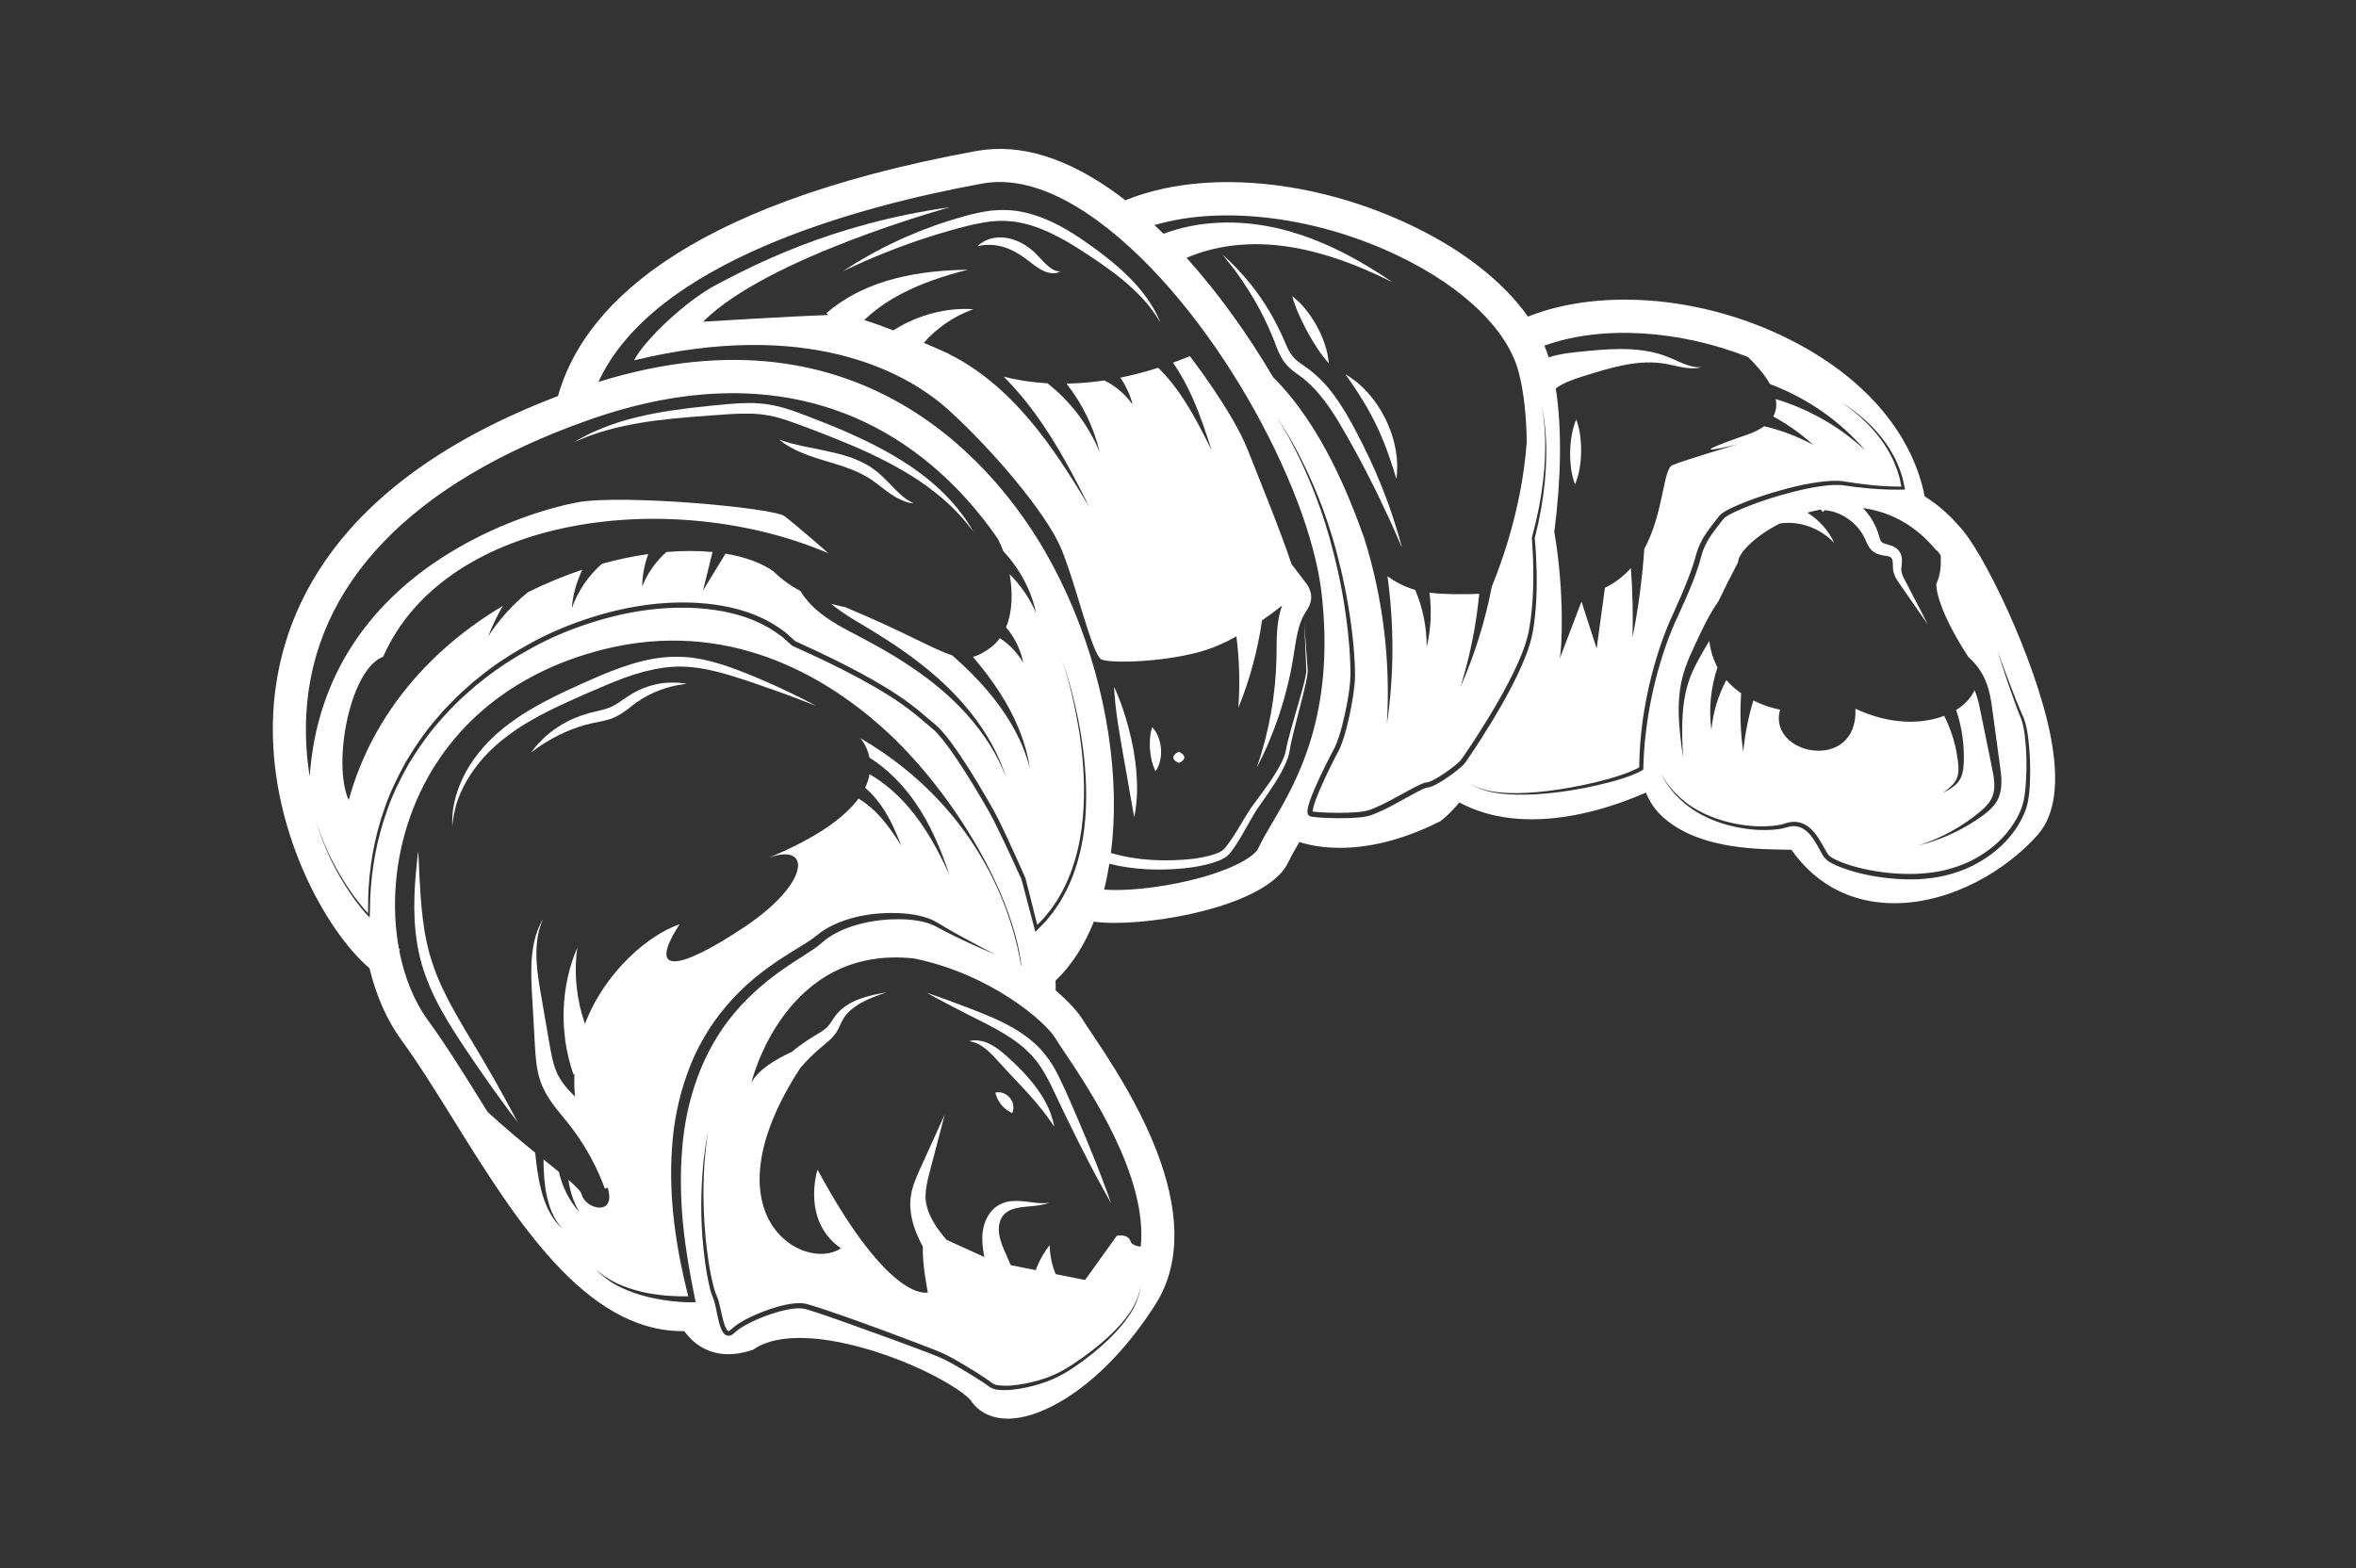 <?xml version="1.0" encoding="UTF-8" standalone="no"?><!DOCTYPE svg PUBLIC "-//W3C//DTD SVG 1.1//EN" "http://www.w3.org/Graphics/SVG/1.1/DTD/svg11.dtd"><svg width="100%" height="100%" viewBox="0 0 2722 1812" version="1.1" xmlns="http://www.w3.org/2000/svg" xmlns:xlink="http://www.w3.org/1999/xlink" xml:space="preserve" xmlns:serif="http://www.serif.com/" style="fill-rule:evenodd;clip-rule:evenodd;stroke-linejoin:round;stroke-miterlimit:2;"><rect x="0" y="0" width="2722" height="1812" fill="#333333" stroke="none"/><g id="speise"><path d="M2345.28,904.401c-0.536,9.235 -1.013,18.958 -4.064,28.658c-2.97,9.595 -7.884,18.619 -13.881,27.003c-11.97,16.838 -28.983,30.59 -48.254,40.22c-9.642,4.879 -20.006,8.35 -30.544,11.086c-10.608,2.69 -21.508,3.866 -32.384,4.588c-21.81,0.792 -43.562,-1.479 -64.417,-6.253c-10.41,-2.492 -20.634,-5.473 -30.392,-9.805c-4.821,-2.422 -9.7,-4.262 -13.904,-9.455c-2.981,-4.565 -5.17,-9.071 -7.674,-13.368c-4.82,-8.524 -10.445,-16.768 -18.386,-20.494c-3.924,-1.84 -8.256,-2.446 -12.541,-1.759c-2.201,0.454 -4.018,0.932 -6.475,1.607c-2.41,0.804 -4.786,1.235 -7.138,1.561c-18.829,2.491 -36.529,0.454 -52.412,-3.051c-15.883,-3.552 -29.821,-9.328 -41.221,-15.965c-11.447,-6.661 -19.983,-14.544 -26.468,-21.368c-6.125,-7.173 -10.492,-13.181 -12.774,-17.688c-2.504,-4.366 -3.832,-6.719 -3.832,-6.719c0,0 1.433,2.294 4.111,6.545c2.457,4.39 7.056,10.189 13.391,17.012c6.603,6.568 15.289,14.02 26.748,20.145c11.411,6.137 25.198,11.342 40.802,14.556c15.522,3.191 33.117,4.693 50.887,1.956c2.212,-0.349 4.39,-0.827 6.427,-1.537c2.015,-0.594 4.74,-1.444 7.162,-1.921c5.054,-0.932 10.62,-0.303 15.487,1.91c9.909,4.576 15.965,13.763 21.03,22.45c2.562,4.379 4.891,9.001 7.522,12.984c2.271,2.911 7.232,5.379 11.622,7.371c9.21,4.029 19.213,6.905 29.355,9.246c20.367,4.518 41.676,6.59 62.799,5.694c10.527,-0.652 21.065,-1.7 31.219,-4.227c10.131,-2.562 20.122,-5.823 29.379,-10.434c18.527,-9.106 34.899,-22.171 46.404,-38.124c5.741,-7.93 10.492,-16.477 13.391,-25.362c2.935,-8.768 3.645,-18.2 4.367,-27.318c1.164,-18.247 0.78,-35.702 -0.967,-51.562c-0.943,-7.895 -2.084,-15.568 -4.564,-22.148c-2.83,-6.707 -5.322,-13.333 -7.523,-19.469c-4.425,-12.332 -8.069,-23.138 -11.109,-32.023c-5.857,-17.851 -9.199,-28.063 -9.199,-28.063c0,-0 3.773,10.049 10.364,27.644c3.284,8.803 7.336,19.458 12.18,31.603c2.434,6.079 5.042,12.425 8.116,19.144c2.888,7.115 4.181,14.835 5.287,22.87c2.049,16.116 2.853,33.676 2.073,52.26Zm-444.961,-46.717c-0.396,5.985 -1.036,11.912 -1.234,17.781c-0.128,2.934 -0.245,5.857 -0.361,8.756l-0.082,2.294l-0.081,1.933c-0.058,0.292 0.093,0.722 -0.152,0.874l-0.815,0.5l-2.62,1.572l-2.014,1.037c-10.76,5.1 -21.589,8.163 -32.104,11.097c-10.527,2.806 -20.797,5.1 -30.707,7.033c-39.615,7.674 -73.582,9.176 -96.975,6.335c-11.692,-1.479 -20.67,-4.134 -26.34,-6.894c-2.795,-1.49 -4.914,-2.643 -6.184,-3.668c-1.316,-0.954 -2.003,-1.444 -2.003,-1.444c0,0 0.699,0.466 2.05,1.375c1.292,0.989 3.458,2.049 6.265,3.435c5.729,2.562 14.718,4.879 26.351,5.973c23.278,2.306 56.919,-0.431 96.137,-8.617c9.793,-2.049 19.948,-4.483 30.323,-7.44c10.282,-3.051 21.076,-6.37 31.067,-11.331l1.829,-0.966l1.082,-0.687c0.233,-0.047 0.094,-0.338 0.129,-0.454l0.058,-2.061c0.07,-2.946 0.14,-5.892 0.209,-8.873c0.117,-5.939 0.676,-11.936 1.013,-18.003c1.06,-12.122 2.446,-24.5 4.612,-36.948c4.157,-24.943 10.445,-50.386 19.015,-75.538c4.285,-12.506 9.293,-25.175 15.033,-37.193c5.508,-12.122 10.841,-24.383 15.697,-36.785c2.446,-6.183 4.774,-12.424 6.824,-18.701c1.025,-3.132 1.933,-6.265 2.771,-9.432c0.909,-3.353 1.91,-6.696 3.249,-9.898c5.054,-13.03 13.962,-23.859 21.973,-34.048c1.444,-2.329 5.1,-5.939 7.93,-7.336c2.946,-1.98 5.974,-3.273 8.966,-4.821c6.032,-2.806 12.111,-5.333 18.201,-7.639c12.18,-4.646 24.418,-8.594 36.599,-12.017c12.168,-3.412 24.244,-6.428 36.296,-8.477c12.04,-1.98 23.976,-3.575 35.923,-2.492c22.94,3.807 44.284,6.148 64.383,6.299l2.981,0.024c0.454,-0.082 1.467,0.267 1.059,-0.513c-0.384,-1.909 -0.78,-3.808 -1.153,-5.682c-0.733,-4.705 -2.573,-9.001 -3.772,-13.357c-1.503,-4.261 -3.331,-8.302 -4.996,-12.25c-2.061,-3.772 -3.773,-7.592 -5.927,-11.027c-8.326,-13.915 -17.828,-24.628 -26.247,-32.709c-8.407,-8.128 -15.766,-13.718 -20.878,-17.339c-5.136,-3.61 -8.07,-5.263 -8.07,-5.263c0,-0 2.993,1.548 8.256,4.995c5.24,3.459 12.809,8.803 21.542,16.698c8.652,7.953 18.573,18.445 27.435,32.372c2.294,3.424 4.157,7.266 6.346,11.074c1.793,3.982 3.761,8.07 5.403,12.401c1.339,4.437 3.319,8.827 4.157,13.648c0.629,2.829 1.258,5.694 1.898,8.582l0.291,1.397l0.082,0.35c-0.082,0.034 -0.233,0.023 -0.338,0.034l-0.71,0.024l-2.853,0.07l-4.518,0.058c-20.145,0.128 -42.281,-1.875 -64.837,-5.24c-11.05,-0.827 -22.788,0.862 -34.537,2.981c-11.785,2.142 -23.697,5.24 -35.702,8.652c-12.006,3.446 -24.093,7.429 -36.064,12.052c-5.985,2.305 -11.924,4.809 -17.734,7.545c-2.783,1.479 -5.823,2.818 -8.315,4.518c-2.946,1.806 -4.133,2.853 -6.369,5.986c-8.186,10.515 -16.372,20.646 -20.984,32.721c-1.222,2.958 -2.119,6.055 -2.957,9.152c-0.85,3.296 -1.782,6.603 -2.83,9.829c-2.061,6.474 -4.402,12.82 -6.858,19.108c-4.984,12.541 -10.422,24.85 -16.023,37.018c-5.823,12.052 -10.678,24.139 -15.01,36.564c-8.594,24.768 -14.952,49.908 -19.19,74.525c-2.201,12.297 -3.68,24.5 -4.891,36.471Zm-207.238,23.207c-1.315,1.875 -3.167,3.703 -4.739,5.077c-3.295,2.958 -6.696,5.613 -10.177,8.186c-7.034,5.112 -14.113,10.026 -22.358,13.892c-2.014,0.908 -4.518,1.852 -7.243,2.061c-0.291,0.093 -0.582,0.152 -0.885,0.163l-1.339,0.489c-0.873,0.291 -1.816,0.746 -2.748,1.165c-3.761,1.7 -7.545,3.749 -11.318,5.81c-15.185,8.128 -29.973,17.258 -46.741,23.65c-8.897,3.226 -17.863,3.354 -26.562,3.855c-8.768,0.314 -17.49,0.209 -26.2,-0.152c-4.355,-0.198 -8.698,-0.454 -13.088,-0.908l-3.319,-0.384c-0.349,-0.105 -1.642,-0.163 -2.562,-0.536c-0.815,-0.512 -1.828,-0.826 -2.305,-1.758c-1.002,-1.572 -1.083,-4.343 -0.92,-5.252c0.128,-1.304 0.349,-2.457 0.617,-3.586c2.224,-8.85 5.682,-16.675 9.083,-24.605c6.87,-15.65 14.742,-31.068 22.404,-45.542c6.288,-14.928 9.898,-31.254 13.1,-46.974c3.051,-15.953 5.263,-31.429 4.297,-46.974c-0.501,-15.534 -1.794,-30.742 -3.587,-45.472c-3.517,-29.484 -8.873,-57.128 -15.266,-82.257c-12.436,-50.421 -29.461,-90.524 -42.968,-117.586c-3.47,-6.742 -6.568,-12.763 -9.269,-17.991c-2.993,-5.077 -5.531,-9.397 -7.593,-12.891c-4.122,-6.998 -6.322,-10.736 -6.322,-10.736c-0,0 2.294,3.668 6.602,10.562c2.154,3.458 4.809,7.709 7.93,12.716c2.841,5.17 6.09,11.109 9.746,17.769c13.997,26.887 32.256,66.677 45.344,117.249c6.672,25.21 12.471,52.924 16.407,82.583c2.015,14.823 3.505,30.124 4.157,45.879c0.28,7.802 0.548,15.988 -0.442,24.046c-0.838,8.058 -2.108,16.081 -3.621,24.128c-3.226,16.069 -6.65,32.302 -13.287,48.29c-7.907,15.137 -15.394,29.938 -22.194,45.576c-3.307,7.732 -6.708,15.732 -8.629,23.557c-0.477,1.91 -0.606,4.239 -0.512,3.668l0.058,0.023l0.571,0.094l3.097,0.349c4.192,0.396 8.454,0.64 12.739,0.815c8.535,0.326 17.141,0.373 25.688,0.035c8.5,-0.466 17.222,-0.757 24.686,-3.575c15.709,-5.915 30.695,-14.963 45.938,-23.091c3.831,-2.049 7.65,-4.099 11.738,-5.962c1.024,-0.454 2.037,-0.931 3.213,-1.316l1.701,-0.594c0.756,-0.151 1.525,-0.291 2.294,-0.396c1.583,-0.151 3.167,-0.687 5.076,-1.513c7.337,-3.412 14.498,-8.256 21.263,-13.147c3.377,-2.492 6.708,-5.065 9.758,-7.779c1.607,-1.432 2.819,-2.585 3.948,-4.18l3.61,-5.112c4.774,-6.94 9.397,-13.95 13.938,-20.937c9.048,-14.02 17.653,-28.075 25.688,-42.141c7.977,-14.09 15.429,-28.168 21.799,-42.328c6.381,-14.195 11.586,-28.32 13.81,-42.899c4.74,-29.181 4.867,-57.454 3.785,-83.316c-0.396,-6.603 -0.78,-13.077 -1.153,-19.388c1.537,-6.079 3.051,-11.994 4.518,-17.782c1.234,-5.775 2.445,-11.4 3.61,-16.872c0.966,-5.508 1.909,-10.865 2.818,-16.058c3.237,-20.832 4.448,-39.219 4.448,-54.368c0.163,-30.346 -4.239,-47.336 -4.239,-47.336c0,0 4.856,16.862 5.485,47.324c0.244,15.208 -0.512,33.711 -3.331,54.729c-0.803,5.228 -1.641,10.643 -2.491,16.198c-1.083,5.531 -2.19,11.213 -3.319,17.047c-1.363,5.741 -2.76,11.622 -4.181,17.642c0.257,2.969 0.513,5.962 0.769,9.013c0.21,3.19 0.431,6.404 0.652,9.653c1.339,26.049 1.665,54.473 -2.76,84.26c-2.072,14.975 -7.336,29.903 -13.659,44.261c-6.334,14.45 -13.752,28.715 -21.752,42.945c-8.034,14.206 -16.628,28.377 -25.676,42.514c-4.541,7.056 -9.152,14.113 -13.95,21.134l-3.68,5.287Zm-223.458,70.368c-6.37,10.806 -11.877,20.133 -15.697,28.634c-4.565,10.131 -31.836,26.293 -80.941,37.833c-35.329,8.291 -73.687,12.157 -97.348,10.154c2.399,-9.583 4.425,-19.54 6.078,-29.845c14.009,3.61 28.226,5.45 42.421,6.311c18.538,0.967 37.111,0.163 55.51,-2.538c9.199,-1.572 18.363,-3.424 27.399,-6.894c2.259,-1.001 4.507,-1.712 6.731,-3.179c1.118,-0.663 2.224,-1.269 3.319,-2.002c1.094,-0.967 2.165,-1.957 3.202,-2.958c3.283,-3.831 5.694,-7.569 8.314,-11.482c10.2,-15.638 17.467,-32.162 28.203,-46.624c10.34,-14.94 21.135,-29.88 28.762,-46.905c1.758,-4.32 3.528,-8.686 4.25,-13.519c0.757,-4.483 1.537,-8.838 2.585,-13.275c1.991,-8.826 4.251,-17.618 6.521,-26.433l6.742,-26.468c2.038,-8.884 4.577,-17.606 5.217,-26.957l-3.959,-54.508l2.364,54.485c-0.85,8.815 -3.657,17.653 -5.927,26.386l-7.511,26.212c-2.527,8.757 -5.054,17.502 -7.324,26.363c-1.176,4.39 -2.131,8.978 -3.028,13.438c-0.733,4.192 -2.504,8.291 -4.297,12.32c-7.755,16.046 -18.806,30.544 -29.577,45.146c-11.447,14.556 -19.505,31.37 -29.635,45.891c-2.515,3.575 -5.228,7.418 -7.977,10.375c-0.64,0.524 -1.257,1.06 -1.851,1.631l-2.574,1.42c-1.607,1.048 -3.749,1.654 -5.671,2.457c-8.046,2.83 -16.849,4.39 -25.617,5.613c-31.615,3.47 -64.721,2.166 -94.787,-6.766c2.608,-20.657 3.796,-42.525 3.365,-65.43c-1.839,-95.439 -30.788,-198.528 -79.427,-282.822c-53.227,-92.248 -208.484,-291.952 -516.039,-196.036c64.01,-139.502 300.417,-203.057 443.494,-229.222c39.882,-7.302 85.307,7.603 134.96,44.307c129.464,95.648 242.369,304.702 256.843,427.703c16.722,142.122 -29.484,220.408 -57.093,267.184Zm-229.688,59.515c-3.82,10.48 -8.908,20.751 -15.266,31.464c-1.642,2.655 -3.517,5.228 -5.334,7.93c-1.758,2.748 -3.796,5.391 -6.008,7.999c-2.236,2.597 -4.215,5.531 -6.812,8.047c-3.342,3.447 -6.766,6.975 -10.282,10.608c-3.645,-13.787 -7.488,-28.32 -11.493,-43.469c-0.92,-3.482 -1.852,-6.999 -2.783,-10.55l-1.421,-5.345l-0.338,-1.269l-0.431,-0.978l-1.152,-2.55c-3.11,-6.789 -6.277,-13.706 -9.479,-20.716c-6.498,-13.985 -13.182,-28.413 -20.448,-42.84c-7.313,-14.242 -15.964,-28.459 -24.57,-42.747c-6.148,-10.061 -12.506,-20.11 -19.202,-30.008c-6.73,-9.84 -13.659,-19.784 -21.624,-28.576c-1.979,-2.201 -4.063,-4.239 -6.241,-6.043l-7.126,-5.904c-4.67,-4.006 -9.281,-7.965 -14.044,-11.773c-9.513,-7.604 -19.621,-14.567 -30.031,-21.158c-20.96,-13.042 -43.038,-24.721 -65.547,-35.737c-11.284,-5.461 -22.625,-10.864 -34.095,-16.023l-8.594,-3.912l-1.071,-0.49l-0.582,-0.256c-0.361,-0.209 -0.769,-0.279 -1.025,-0.582l-2.119,-1.91l-3.424,-3.085c-2.317,-2.003 -4.425,-4.251 -6.928,-6.032l-7.581,-5.252c-20.459,-13.81 -44.808,-21.275 -69.273,-24.826c-24.559,-3.563 -49.548,-3.284 -73.99,-0.477c-24.453,2.911 -48.359,8.582 -71.322,16.069c-22.952,7.511 -45.076,16.826 -65.652,28.168c-20.576,11.272 -40.197,23.662 -57.745,37.938l-6.661,5.217l-6.3,5.554c-4.157,3.738 -8.465,7.266 -12.424,11.121c-7.744,7.871 -15.721,15.359 -22.556,23.685c-14.462,15.999 -26.212,33.466 -36.82,50.712c-9.886,17.688 -18.666,35.306 -24.721,53.122c-12.821,35.411 -18.189,69.914 -19.633,100.48c-0.105,3.82 -0.198,7.604 -0.291,11.307c-0.058,2.236 -0.116,4.472 -0.175,6.673l-0.128,3.481l-0.07,1.712c-0.058,0.152 0.094,0.838 -0.139,0.559l-0.617,-0.629c-6.999,-7.336 -10.585,-12.192 -14.754,-17.583c-7.965,-10.725 -14.521,-21.1 -19.994,-30.707c-10.841,-19.295 -17.397,-35.446 -21.333,-46.601c-2.142,-5.508 -3.307,-9.91 -4.285,-12.786c-0.931,-2.911 -1.409,-4.413 -1.409,-4.413c0,0 0.513,1.479 1.491,4.378c1.036,2.877 2.282,7.243 4.506,12.728c4.122,11.05 10.969,27.062 22.102,46.089c5.566,9.502 12.238,19.737 20.308,30.252c3.924,5.066 9.117,11.284 11.854,14.009c0.605,0.908 0.291,-0.548 0.372,-0.943l0.012,-1.852c0.012,-1.444 0.035,-2.911 0.047,-4.39c0.035,-3.726 0.081,-7.511 0.116,-11.365c1.013,-30.776 5.962,-65.675 18.655,-101.598c6.008,-18.073 14.718,-35.97 24.57,-53.961c10.573,-17.572 22.31,-35.376 36.819,-51.714c6.847,-8.523 14.859,-16.174 22.661,-24.209c3.982,-3.935 8.314,-7.545 12.494,-11.376l6.358,-5.671l6.719,-5.333c17.688,-14.591 37.519,-27.26 58.351,-38.742c20.832,-11.563 43.224,-21.065 66.478,-28.75c23.278,-7.662 47.533,-13.484 72.418,-16.524c24.861,-2.922 50.351,-3.295 75.573,0.28c25.129,3.586 50.339,11.167 71.905,25.606l7.941,5.543c2.632,1.886 4.868,4.273 7.313,6.393l3.598,3.272l1.386,1.269l-0.012,0l0.489,0.21l1.083,0.5l8.606,3.948c11.504,5.205 22.881,10.678 34.199,16.209c22.614,11.121 44.82,22.94 66.013,36.215c10.539,6.707 20.821,13.833 30.509,21.623c4.844,3.901 9.537,7.954 14.148,11.936l6.975,5.811c2.527,2.096 4.786,4.343 6.87,6.66c8.361,9.304 15.255,19.319 22.055,29.31c6.731,10.014 13.112,20.145 19.272,30.276c8.64,14.45 17.176,28.552 24.605,43.236c7.243,14.602 13.845,29.076 20.238,43.143c3.156,7.068 6.265,14.008 9.316,20.832l1.129,2.561c0.198,0.49 0.338,0.676 0.652,1.596l0.361,1.42l1.363,5.357c0.896,3.551 1.793,7.068 2.678,10.561c3.225,12.705 6.3,24.873 9.222,36.413c1.747,-1.758 3.447,-3.482 5.089,-5.159c2.562,-2.422 4.506,-5.275 6.707,-7.778c2.178,-2.539 4.192,-5.089 5.927,-7.755c1.782,-2.632 3.645,-5.136 5.264,-7.709c6.299,-10.41 11.365,-20.436 15.196,-30.695c13.414,-35.167 16.104,-70.321 15.778,-100.83c-0.477,-30.672 -4.169,-57.303 -8.256,-78.95c-4.017,-21.694 -8.442,-38.473 -11.679,-49.839c-3.249,-11.376 -5.38,-17.315 -5.38,-17.315c-0,-0 2.236,5.904 5.682,17.211c3.447,11.318 8.186,28.04 12.6,49.71c4.343,21.647 8.489,48.278 9.432,79.136c0.757,30.684 -1.444,66.223 -14.835,102.146Zm-9.922,205.2c28.541,42.561 96.208,143.53 87.963,224.495c-5.729,-0.571 -10.655,-2.725 -11.784,-6.102c-3.191,-9.548 -15.941,-6.37 -15.941,-6.37l-36.634,50.98l-33.909,-6.777c-0.943,-2.247 -1.84,-4.553 -2.608,-6.952c-2.655,-8.174 -4.181,-17.082 -4.379,-26.444c-5.834,7.312 -10.887,15.766 -14.695,25.14c-0.489,1.2 -0.897,2.434 -1.339,3.657l-28.96,-5.788l-7.895,-18.13c-2.655,-6.347 -4.751,-12.378 -5.554,-18.317c-0.792,-5.753 -0.152,-11.878 2.247,-16.931c2.306,-5.066 6.8,-8.897 12.949,-11.121c12.483,-4.436 28.785,-2.34 42.735,-7.487c-14.812,2.073 -28.436,-3.563 -44.831,-1.84c-8.117,0.897 -17.141,5.112 -22.8,12.518c-5.706,7.231 -8.594,15.988 -9.421,24.849c-0.792,8.757 0.315,17.199 1.7,24.92l0.431,2.189c-11.703,-5.322 -29.309,-13.345 -43.795,-19.971c-10.398,-12.203 -19.237,-24.791 -22.718,-38.811c-4.355,-15.08 1.805,-33.035 6.439,-51.306l14.23,-54.426l-23.243,51.224c-3.808,8.594 -7.906,16.861 -11.411,26.2c-3.494,9.164 -5.823,20.122 -4.949,30.963c1.176,16.233 7.231,30.858 14.381,44.04c-0.85,20.482 5.764,52.947 5.764,52.947c-0,0 -43.015,14.335 -127.461,-141.795c-0,-0 -19.121,58.944 27.085,90.816c-42.177,28.61 -158.342,-36.774 -47.067,-208.228c2.247,-2.55 4.471,-5.123 6.812,-7.58c7.068,-7.499 14.381,-14.055 22.707,-20.821c4.203,-3.516 8.768,-7.557 12.238,-12.879c3.458,-5.356 4.937,-10.48 7.324,-14.416c4.623,-8.291 12.588,-14.905 21.613,-19.842c9.047,-4.995 19.05,-8.594 29.064,-11.97c-10.41,1.839 -20.855,3.866 -31.056,7.615c-10.095,3.726 -20.226,9.502 -27.516,18.806c-3.738,4.658 -6.101,9.548 -9.013,12.669c-2.841,3.168 -6.695,5.764 -11.027,8.373c-9.001,5.275 -18.538,11.504 -27.085,18.223c-1.293,1.002 -2.515,2.085 -3.808,3.121c-18.305,8.407 -39.253,20.762 -46.741,35.737c0,0 37.798,-160.368 188.339,-143.647c88.871,18.317 151.623,73.303 162.767,91.876c2.41,4.005 6.136,9.571 10.852,16.593Zm87.148,271.119c-0.221,1.491 -0.093,3.785 -0.745,6.626c-1.199,5.729 -4.122,13.927 -9.875,23.278c-11.679,18.573 -33.967,41.291 -65.046,62.379c-7.79,5.206 -16.198,10.434 -25.664,14.416c-9.386,4.041 -19.517,7.08 -30.102,9.386c-10.631,2.119 -21.67,3.982 -33.559,2.538c-2.865,-0.291 -6.335,-1.42 -9.025,-3.4c-2.177,-1.642 -4.553,-3.202 -6.893,-4.786c-4.728,-3.144 -9.607,-6.206 -14.556,-9.257c-9.898,-6.044 -20.11,-12.099 -30.648,-17.467c-10.457,-4.961 -22.195,-8.978 -33.525,-13.38c-22.928,-8.57 -46.31,-17.082 -69.751,-25.396c-11.702,-4.216 -23.405,-8.408 -35.108,-12.402c-5.845,-1.991 -11.703,-3.947 -17.525,-5.729c-2.888,-0.815 -5.834,-1.828 -8.454,-2.026c-2.725,-0.314 -5.659,-0.221 -8.558,0.07c-11.703,1.246 -23.348,4.751 -34.398,8.885c-11.004,4.215 -21.857,9.152 -30.905,15.685c-2.422,1.595 -3.68,3.377 -6.963,5.659c-1.549,0.978 -4.158,1.759 -6.521,0.792c-2.283,-0.943 -3.459,-2.562 -4.367,-3.971c-3.33,-5.787 -4.297,-11.411 -5.636,-16.966c-1.223,-5.519 -2.212,-10.992 -3.517,-16.174c-0.663,-2.597 -1.409,-5.112 -2.433,-7.29c-1.2,-2.771 -1.98,-5.438 -2.725,-8.069c-5.275,-21.065 -7.383,-41.269 -9.013,-59.935c-2.911,-37.379 -0.885,-68.656 1.327,-90.315c1.374,-10.829 2.504,-19.306 3.634,-25.047c0.989,-5.741 1.525,-8.815 1.525,-8.815c0,0 -0.431,3.086 -1.211,8.873c-0.908,5.753 -1.735,14.265 -2.713,25.106c-1.7,21.659 -2.457,52.831 1.001,89.896c1.852,18.468 4.425,38.624 9.933,58.979c0.757,2.515 1.549,5.007 2.539,7.196c1.327,2.725 2.154,5.45 2.899,8.151c1.467,5.427 2.538,10.888 3.819,16.314c1.281,5.31 2.597,11.04 5.101,15.173c0.605,0.99 1.374,1.724 1.805,1.852c0.372,0.116 0.85,0.081 1.735,-0.419c1.502,-0.978 4.029,-3.773 6.462,-5.415c9.875,-7.173 20.844,-12.157 32.186,-16.605c11.388,-4.309 23.196,-8.023 35.865,-9.455c3.179,-0.327 6.416,-0.478 9.805,-0.105c3.528,0.314 6.451,1.362 9.502,2.189c5.985,1.782 11.865,3.715 17.769,5.694c11.784,3.936 23.534,8.07 35.283,12.227c23.44,8.465 46.788,17.117 69.704,25.851c11.47,4.529 22.789,8.419 34.002,13.798c10.841,5.601 21.007,11.727 30.986,17.898c4.984,3.074 9.863,6.218 14.661,9.455c2.387,1.654 4.762,3.249 7.091,5.066c1.922,1.35 3.924,2.096 6.649,2.48c10.445,1.444 21.508,-0.082 31.79,-1.968c10.34,-2.061 20.296,-4.832 29.472,-8.594c9.176,-3.644 17.467,-8.593 25.245,-13.647c31.021,-20.355 54.008,-41.955 65.978,-60.062c6.032,-9.013 9.211,-17.013 10.597,-22.661c0.768,-2.794 0.722,-5.077 0.99,-6.556c0.174,-1.49 0.267,-2.27 0.267,-2.27c0,-0 -0.069,0.78 -0.186,2.27Zm-528.021,-72.626c2.923,28.843 7.837,57.512 13.776,86.006l0.896,4.25l-4.122,0.035c-10.34,0.082 -20.331,-0.803 -30.38,-2.224c-10.003,-1.467 -19.936,-3.493 -29.624,-6.358c-9.665,-2.958 -19.109,-6.672 -28.017,-11.423c-8.78,-4.995 -16.826,-11.202 -23.65,-18.526c7.348,6.835 15.755,12.238 24.64,16.593c9.001,4.18 18.421,7.278 28.017,9.642c9.63,2.282 19.434,3.714 29.262,4.599c8.384,0.676 16.873,0.943 25.187,0.769c-13.961,-55.428 -22.788,-112.929 -18.759,-170.814c1.817,-29.612 7.685,-59.142 17.944,-87.241c4.984,-14.089 11.342,-27.737 18.888,-40.674c7.406,-13.03 16.197,-25.269 25.897,-36.669c19.283,-22.986 42.934,-41.885 67.864,-57.698c6.207,-3.994 12.507,-7.802 18.69,-11.633c6.16,-3.854 12.378,-7.546 17.408,-11.796c12.111,-10.177 26.422,-16.267 40.861,-20.355c14.509,-4.087 29.472,-5.857 44.377,-6.055c14.87,0.012 29.973,1.072 44.296,6.242c3.598,1.187 7.057,3.004 10.387,4.855l9.327,5.648c6.277,3.691 12.635,7.278 19.027,10.783c12.833,6.975 25.712,13.88 38.719,20.564c-13.473,-5.671 -26.876,-11.563 -40.069,-17.921c-6.603,-3.155 -13.17,-6.404 -19.691,-9.77l-9.735,-5.17c-3.156,-1.502 -6.253,-2.934 -9.688,-3.854c-13.508,-3.982 -28.11,-4.507 -42.34,-3.924c-14.288,0.71 -28.517,3.132 -42.06,7.313c-13.472,4.203 -26.444,10.363 -36.529,19.364c-6.008,5.368 -12.32,9.316 -18.48,13.287c-6.171,3.971 -12.331,7.837 -18.328,11.877c-24.093,15.907 -46.24,34.363 -64.569,56.243c-36.925,43.725 -56.092,100.236 -60.423,157.493c-2.434,28.691 -1.677,57.698 1.001,86.542Zm-117.051,-34.259c-0.896,-3.551 -6.451,-9.234 -15.312,-16.907c1.63,12.832 5.81,25.629 12.576,37.285c-11.423,-12.797 -19.679,-28.936 -23.627,-46.52c-5.345,-4.378 -11.33,-9.187 -17.839,-14.439c0.116,7.418 0.372,14.847 0.978,22.253c0.896,10.41 2.492,20.785 5.717,30.718c3.203,9.921 8.128,19.435 15.429,27.19c-8.034,-6.975 -14.101,-16.186 -18.398,-26.049c-4.355,-9.897 -7.068,-20.424 -9.06,-30.986c-1.874,-10.2 -3.248,-20.494 -4.203,-30.846c-16.524,-13.415 -35.516,-29.216 -55.079,-47.195c-2.224,-3.575 -4.436,-7.127 -6.626,-10.655c-21.391,-34.421 -41.605,-66.921 -61.89,-94.717c-16.314,-22.346 -27.505,-50.222 -33.455,-80.801l0.792,-1.63c-0.373,-0.187 -0.792,-0.443 -1.188,-0.664c-8.978,-48.523 -4.786,-103.66 13.671,-154.569c34.852,-96.196 114,-164.153 222.853,-191.367c142.377,-35.597 253.571,29.391 321.796,90.164c75.643,67.399 149.807,185.078 160.916,275.347c-0.175,-0.105 -0.349,-0.222 -0.524,-0.338c-7.814,-48.651 -41.699,-178.522 -185.695,-262.631c-0,0 7.871,8.512 10.666,22.567c20.995,13.252 38.369,31.149 52.121,50.759c18.329,26.246 30.555,55.544 40.325,85.168c-12.716,-28.483 -27.83,-56.104 -47.871,-79.3c-12.844,-14.893 -27.923,-27.853 -44.482,-37.495c-0.885,4.891 -2.538,10.108 -5.193,15.604c7.476,6.428 13.868,13.833 19.237,21.612c9.804,14.288 16.5,29.798 22.532,45.332c-8.862,-14.113 -18.375,-27.923 -29.88,-39.219c-5.974,-5.892 -12.576,-11.062 -19.54,-15.161c-15.417,20.925 -46.31,44.738 -104.661,68.738c50.98,-19.12 49.385,28.68 -27.085,79.66c-76.481,50.991 -113.126,55.766 -74.886,-3.191c-34.456,11.494 -85.983,53.856 -109.377,115.095c-9.548,-27.225 -13.077,-57.629 -8.838,-88.091c-18.841,43.819 -21.636,96.894 -4.483,146.512l1.176,-0.583c-0.373,8.524 -0.198,17.257 0.687,26.212c-3.435,-3.4 -6.754,-6.777 -9.677,-10.212c-4.098,-4.751 -7.499,-9.63 -10.13,-14.87c-2.644,-5.31 -4.588,-11.284 -6.137,-17.63c-2.969,-12.681 -4.972,-26.887 -7.453,-40.476l-7.103,-41.117c-2.259,-13.636 -4.168,-27.248 -4.157,-40.954c0,-13.647 2.05,-27.504 7.837,-40.232c-7.22,11.971 -11.004,25.933 -12.599,39.953c-1.642,14.066 -1.293,28.284 -0.583,42.258l2.364,41.722c0.932,13.973 1.211,27.516 2.888,42.246c0.92,7.325 2.376,14.905 5.065,22.463c2.737,7.58 6.615,14.672 10.9,20.983c8.628,12.739 18.386,22.963 26.049,33.455c15.848,21.158 28.366,44.54 37.239,68.912l3.179,-1.374c10.422,33.559 -25.607,25.408 -29.962,8.011Zm-318.21,-554.826c8.105,-149.947 120.894,-267.533 326.175,-340.067c113.593,-40.127 216.577,-41.292 306.077,-3.435c64.813,27.411 121.79,75.643 166.609,140.503c2.399,4.448 4.588,9.385 6.556,14.648c19.144,20.413 32.267,45.426 37.775,71.44c-7.289,-17.129 -17.909,-32.36 -30.59,-45.053c3.784,21.123 3.295,43.597 -4.145,61.436c10.34,12.169 17.117,26.503 19.842,41.001c-6.789,-11.924 -16.314,-21.589 -26.992,-28.413c-2.841,3.831 -6.032,7.348 -9.91,10.247c-7.965,5.986 -14.614,9.642 -21.263,11.284c11.377,13.263 22.02,27.132 31.441,41.862c17.012,26.538 29.891,56.127 34.374,87.008c-7.65,-30.253 -23.149,-57.559 -42.165,-81.465c-14.206,-17.875 -30.334,-34.037 -47.439,-49.128c-22.218,-7.045 -54.939,-27.121 -123.84,-55.754c0,-0 -6.463,-1.06 -16.232,-3.948c7.778,6.626 16.616,12.483 25.769,18.084c24.523,14.532 49.571,29.798 72.592,47.382c23.114,17.513 44.657,37.355 62.706,60.039c18.037,22.613 32.663,48.115 41.314,75.549c-10.165,-26.91 -26.025,-51.235 -44.959,-72.464c-18.969,-21.286 -41.07,-39.486 -64.627,-55.358c-23.615,-16.011 -48.511,-29.355 -74.176,-42.7c-12.785,-6.928 -25.781,-14.544 -37.297,-25.047c-5.741,-5.217 -10.969,-11.272 -15.371,-17.991c-0.454,-0.676 -0.827,-1.363 -1.246,-2.038c-10.725,-5.834 -21.682,-13.298 -31.312,-22.94c-14.265,-9.898 -33.199,-16.675 -55.346,-20.308l-25.991,42.584l11.027,-44.505c-16.488,-1.584 -34.398,-1.595 -53.25,-0.012c-11.773,10.317 -21.659,23.918 -28.052,39.72c0.175,-12.367 2.527,-25.048 7.022,-37.344c-17.304,2.457 -35.213,6.16 -53.367,11.167c-15.371,13.286 -27.819,31.137 -35.05,51.632c1.246,-15.127 5.38,-30.346 12.192,-44.669c-21.007,6.975 -42.142,15.639 -62.904,26.049c-17.443,14.172 -33.024,31.266 -45.681,50.77c4.518,-12.029 10.189,-23.743 16.826,-35.015c-79.695,47.312 -149.667,121.546 -178.138,224.425c-19.12,-43.026 1.595,-151.367 39.824,-165.713c73.291,-165.69 336.178,-195.966 514.618,-119.485c0,0 -38.24,-33.454 -50.991,-43.026c-12.739,-9.549 -186.394,-25.478 -238.981,-15.93c-48.639,8.85 -292.3,73.64 -309.534,316.755c-3.633,-22.894 -5.229,-46.951 -3.89,-71.777Zm1263.06,-529.104c74.502,36.133 124.654,84.772 137.592,133.434c6.078,22.905 9.001,50.712 9.362,81.268c-2.655,36.389 -11.459,95.613 -40.325,166.9c-7.802,40.151 -19.971,79.195 -36.308,116.131c11.028,-35.283 18.259,-71.509 21.81,-107.875c-14.02,0.571 -38.345,1.025 -57.547,-1.315c2.806,21.332 1.642,42.735 -3.225,62.822c0.186,-23.161 -4.577,-45.752 -13.275,-66.048c-13.438,-3.819 -23.918,-9.944 -31.999,-15.767c7.86,57.024 7.615,114.792 -0.711,171.07c4.542,-73.291 -4.646,-146.791 -26.351,-215.738c-16.664,-46.112 -48.185,-128.684 -105.139,-185.451c-28.948,-49.128 -62.95,-96.777 -99.91,-137.743c31.836,-13.927 69.239,-18.421 105.872,-14.416c45.507,4.879 90.164,21.671 132.317,42.689c-38.963,-26.445 -81.372,-49.687 -128.94,-61.506c-23.755,-5.858 -48.581,-8.629 -73.733,-7.325c-20.809,1.095 -41.92,5.124 -62.17,12.693c-3.458,-3.412 -6.952,-6.708 -10.445,-9.98c78.1,-23.312 188.129,-9.909 283.125,36.157Zm402.761,116.34c9.106,8.838 18.806,19.773 25.233,31.173c43.004,16.092 81.279,42.84 110.228,76.853c-29.682,-27.865 -65.594,-48.115 -103.567,-59.503c1.269,6.952 0.629,13.752 -2.911,20.04c16.861,9.188 32.395,20.227 46.171,32.826c-18.108,-9.805 -37.228,-16.978 -56.639,-21.519c-5.019,3.656 -11.54,6.975 -19.854,9.851c-87.637,30.276 -11.156,11.156 -11.156,11.156c0,-0 -58.944,17.525 -74.874,23.894c-11.144,4.46 -9.863,54.904 -32.593,96.824c-2.364,34.538 -6.859,68.761 -13.624,102.321c0.757,-26.817 0.081,-53.553 -1.898,-80.091c-8,8.931 -17.793,16.803 -29.962,22.753l-9.56,70.089l-17.525,-54.159c0,-0 -22.008,57.466 -25.327,66.35c2.69,-9.094 6.114,-76.248 -6.09,-146.907c7.79,-60.132 9.095,-118.413 1.7,-165.76c7.79,-5.892 19.249,-10.27 31.86,-14.124c15.056,-4.693 29.775,-9.293 44.633,-12.367c14.835,-3.051 29.927,-4.588 44.983,-2.736c7.464,0.815 15.068,2.957 22.986,4.494c7.86,1.537 16.268,2.353 23.965,0.256c-16.233,0.804 -29.019,-8.966 -44.797,-14.066c-15.697,-5.287 -32.558,-7.01 -49.012,-6.964c-16.5,0.024 -32.721,1.689 -48.522,3.284c-7.965,0.827 -16.373,1.794 -25.211,3.831c-2.946,0.676 -5.973,1.549 -9.013,2.527c-1.455,-4.518 -3.085,-9.036 -5.018,-13.519c65.36,-23.836 155.524,-18.492 235.394,13.193Zm214.69,220.128l2.492,2.888l1.362,0.676c1.013,1.176 2.341,2.992 3.855,5.17c0.733,10.911 -0.035,23.126 -4.938,32.919c0,-0 -2.783,23.289 36.937,84.632c5.414,4.763 10.165,10.212 14.02,16.256c7.499,11.54 10.771,24.779 12.692,36.936l9.782,71.882c1.502,11.773 3.703,25.117 -1.572,37.798c-2.644,6.242 -7.104,11.284 -11.808,15.406c-4.774,4.122 -9.805,7.522 -14.882,10.899c-20.401,13.38 -42.991,23.126 -66.42,28.855c22.998,-7.254 44.634,-18.398 63.661,-32.767c9.373,-7.208 19.248,-14.812 22.776,-25.013c3.575,-10.259 1.188,-21.915 -1.187,-33.594l-14.428,-70.718c-1.397,-6.206 -3.144,-12.075 -5.403,-17.536c-3.913,8.803 -11.284,16.698 -21.298,22.905c0.839,2.468 1.665,4.972 2.329,7.394c3.097,10.736 5.112,21.705 6.043,32.686c0.455,5.496 0.653,10.981 0.559,16.454c-0.116,5.414 -0.279,11.05 -1.723,16.628c-1.339,5.59 -4.681,10.795 -8.978,14.265c-4.239,3.586 -9.071,6.02 -13.845,8.419c4.366,-3.074 8.768,-6.219 12.18,-10.131c3.482,-3.866 5.484,-8.501 5.939,-13.449c0.535,-4.961 -0.047,-10.096 -0.734,-15.325c-0.699,-5.182 -1.642,-10.317 -2.841,-15.37c-2.399,-10.12 -5.788,-19.924 -10.049,-29.228c-0.885,-1.945 -1.782,-3.75 -2.714,-5.555c-26.305,10.05 -63.392,10.259 -102.506,-8.267c3.19,74.338 -101.96,54.17 -87.101,1.059c-0,0 -14.23,-2.27 -30.858,-10.526c-5.753,19.12 -9.735,39.021 -11.668,59.375c-3.249,-22.101 -4.006,-44.843 -2.411,-67.701c-5.997,-4.157 -11.854,-9.199 -17.117,-15.266c-9.269,17.362 -15.348,36.983 -17.281,57.477c-3.179,-23.557 -0.861,-48.441 7.045,-72.149c-4.657,-8.64 -8.023,-18.806 -9.443,-30.625c-2.085,3.528 -4.157,7.08 -6.23,10.608c-4.355,7.487 -8.559,14.94 -12.122,22.625c-7.255,15.231 -10.911,32.023 -12.25,49.222c-1.328,17.222 -0.606,34.689 0.198,52.097c-2.387,-17.269 -4.716,-34.596 -4.972,-52.237c-0.257,-17.572 1.921,-35.726 8.174,-52.703c3.016,-8.454 6.684,-16.582 10.387,-24.535c3.714,-7.919 7.383,-15.848 11.412,-23.778c4.646,-9.153 9.816,-18.352 15.976,-27.097c6.497,-13.659 13.531,-27.714 21.158,-42.177l1.374,-2.608l0.524,-2.9c1.584,-8.698 18.969,-27.481 47.743,-42.083c20.75,-3.447 45.739,4.064 62.938,22.439c-6.171,-13.787 -17.001,-26.119 -30.858,-35.003c0.734,-0.198 1.421,-0.443 2.155,-0.641c3.959,-1.083 8.477,-2.073 13.228,-2.981l2.142,2.783l3.133,-2.445l-0.082,0.466c13.124,1.211 26.468,7.976 36.075,18.468c2.469,2.585 4.541,5.496 6.486,8.5c1.979,3.179 3.237,5.869 5.112,10.201c0.99,2.143 2.154,4.553 4.099,7.057c2.003,2.608 4.669,4.646 7.615,5.938c5.636,2.318 10.154,2.248 13.077,3.005c2.015,0.209 4.239,1.583 4.891,3.877c0.186,0.524 0.326,1.165 0.407,1.642c0.117,0.815 0.175,1.723 0.21,2.702c0.093,1.944 0.07,4.099 0.291,6.497c0.338,5.089 2.667,9.84 5.007,13.415c2.399,3.668 4.739,6.893 7.103,10.328l28.32,40.71l-22.87,-44.005c-3.61,-7.406 -8.629,-14.672 -8,-20.82c0.058,-1.724 0.315,-3.68 0.501,-5.857c0.093,-1.095 0.174,-2.248 0.186,-3.494c-0.012,-1.584 -0.14,-2.969 -0.419,-4.448c-1.025,-5.95 -5.718,-10.725 -11.644,-12.669c-4.938,-1.724 -8.839,-2.422 -10.69,-3.727c-0.746,-0.524 -1.351,-1.199 -1.724,-1.967c-0.454,-0.862 -0.989,-2.248 -1.49,-3.925c-0.967,-3.4 -2.539,-8.5 -4.46,-12.599c-1.98,-4.227 -4.239,-8.384 -6.998,-12.192c-2.248,-3.214 -4.809,-6.23 -7.534,-9.094c26.864,3.679 56.243,15.941 81.954,45.646Zm28.878,-24.989l0.035,-0.023c-11.877,-13.729 -25.175,-25.117 -39.568,-34.235c-14.288,-71.381 -66.863,-134.262 -149.108,-177.672c-100.469,-53.006 -222.515,-64.395 -309.302,-30.02c-27.76,-39.323 -73.267,-75.608 -131.7,-103.939c-114.011,-55.276 -244.174,-66.979 -333.452,-30.439c-2.515,-1.944 -5.031,-3.936 -7.569,-5.822c-58.491,-43.213 -113.849,-60.423 -164.572,-51.154c-347.962,63.649 -456.198,186.265 -483.388,283.171c-260.127,99.107 -322.844,252.721 -328.934,365.697c-7.104,131.501 60.621,252.534 111.182,295.398c7.51,31.126 19.83,59.666 36.971,83.154c19.458,26.654 39.3,58.583 60.307,92.364c71.171,114.442 151.635,243.836 264.564,243.836c0.582,0 1.176,-0.035 1.758,-0.046c5.38,7.254 11.668,13.426 19.283,18.037c16.174,9.828 35.563,11.295 57.629,4.355l2.55,-0.803l2.224,-1.456c26.818,-17.618 78.147,-16.128 140.841,4.076c59.992,19.353 102.274,46.729 109.074,56.627c9.025,13.147 24.023,20.331 42.316,20.331l1.165,0c42.7,-0.71 111.508,-41.571 168.938,-131.315c67.05,-104.778 -34.514,-256.191 -72.743,-313.203c-4.425,-6.579 -7.906,-11.784 -9.816,-14.975c-5.869,-9.781 -16.955,-22.241 -32.314,-35.352c0.082,-3.668 0.012,-7.43 -0.116,-11.261c18.27,-17.35 33.187,-40.441 44.272,-68.143c6.824,0.943 14.952,1.409 24.035,1.409c65.488,-0 179.954,-24.081 200.961,-70.764c2.725,-6.067 7.231,-13.799 12.459,-22.661c9.712,3.109 25.56,6.708 46.881,6.708c28.844,-0 67.632,-6.603 114.466,-30.031l1.828,-0.909l1.596,-1.292c6.812,-5.485 13.496,-12.355 20.063,-20.227c26.433,14.241 55.323,19.528 83.596,19.528c52.924,-0 103.636,-18.433 131.944,-30.928c4.553,11.214 10.678,19.796 17.502,26.317c39.824,38.019 106.093,39.044 141.691,39.603c2.899,0.046 6.171,0.093 8.908,0.186c25.897,36.75 62.403,57.873 106.058,61.25c4.308,0.35 8.605,0.501 12.902,0.501c66.455,0 130.349,-38.8 165.888,-79.416c20.017,-22.869 24.896,-61.296 14.486,-114.221c-17.351,-88.265 -78.461,-214.795 -105.791,-242.241Z" style="fill:#fff;fill-rule:nonzero;"/><path d="M1196.66,1206.75c-8.082,-7.487 -16.932,-13.624 -25.77,-18.794c-17.769,-10.282 -35.376,-16.873 -50.211,-22.66c-14.847,-5.799 -27.446,-10.142 -36.168,-13.414c-8.803,-3.051 -13.845,-4.798 -13.845,-4.798c-0,0 4.681,2.573 12.855,7.057c8.268,4.262 19.936,10.701 34.212,17.816c14.183,7.278 31.021,15.091 47.312,25.548c8.174,5.182 16.104,11.144 23.126,18.142c7.196,6.824 13.123,14.812 18.223,23.662c5.229,8.745 9.677,18.2 14.125,27.655c4.355,9.514 8.978,18.702 13.263,27.679c8.699,17.921 17.06,34.538 24.442,48.674c7.278,14.195 13.857,25.781 18.224,34.003c4.495,8.162 7.219,12.75 7.219,12.75c0,0 -1.7,-5.053 -4.948,-13.787c-3.377,-8.675 -7.849,-21.216 -13.834,-36.005c-5.892,-14.835 -13.007,-32.022 -20.902,-50.316c-3.994,-9.117 -7.942,-18.643 -12.297,-28.144c-4.308,-9.537 -8.78,-19.4 -14.311,-28.984c-5.624,-9.467 -12.599,-18.619 -20.715,-26.084Z" style="fill:#fff;fill-rule:nonzero;"/><path d="M1211.02,1279.69c-2.864,-6.346 -6.928,-13.426 -11.959,-20.495c-2.538,-3.505 -5.147,-7.149 -8.127,-10.561c-2.923,-3.447 -5.974,-6.87 -9.048,-10.247c-3.226,-3.214 -6.44,-6.44 -9.607,-9.595c-3.284,-3.028 -6.509,-6.009 -9.642,-8.885c-6.393,-5.741 -13.123,-10.783 -19.679,-13.88c-6.509,-3.273 -12.774,-4.006 -16.861,-4.006c-2.085,0.093 -3.68,0.291 -4.74,0.594c-1.048,0.256 -1.618,0.396 -1.618,0.396c-0,-0 0.57,0.116 1.63,0.326c1.048,0.163 2.55,0.57 4.378,1.129c3.703,1.071 8.419,3.761 13.357,7.744c4.937,4.052 10.119,9.478 15.673,15.662c2.83,3.086 5.764,6.299 8.757,9.548c2.993,3.202 6.043,6.463 9.094,9.723c3.086,3.179 6.149,6.393 9.06,9.607c2.864,3.261 5.904,6.277 8.582,9.42c5.461,6.172 10.375,12.076 14.486,17.304c4.063,5.24 7.452,9.735 9.63,13.042c2.131,3.319 3.528,5.194 3.528,5.194c-0,-0 -0.338,-2.271 -1.269,-6.207c-1.2,-3.808 -2.597,-9.537 -5.625,-15.813Z" style="fill:#fff;fill-rule:nonzero;"/><path d="M1168.61,1271.27c-0.571,-0.955 -1.223,-1.863 -1.863,-2.795c-0.792,-0.792 -1.561,-1.618 -2.387,-2.34c-0.885,-0.687 -1.805,-1.293 -2.667,-1.875c-1.851,-1.06 -3.761,-1.758 -5.543,-2.003c-1.711,-0.361 -3.423,-0.081 -4.46,-0.058c-1.106,0.139 -1.793,0.372 -1.793,0.372c0,0 0.163,0.746 0.536,1.747c0.431,0.897 0.792,2.469 1.455,3.843c0.606,1.432 1.328,2.934 2.213,4.32c0.442,0.675 0.92,1.362 1.327,2.096c0.536,0.64 1.002,1.339 1.491,2.003c0.57,0.617 1.164,1.211 1.677,1.851c0.5,0.652 1.234,1.141 1.816,1.724c1.188,1.129 2.527,2.119 3.82,2.992c1.211,0.897 2.701,1.561 3.493,2.143c0.92,0.559 1.619,0.862 1.619,0.862c-0,-0 0.372,-0.641 0.722,-1.701c0.221,-1.013 0.838,-2.631 0.791,-4.39c0.105,-1.793 -0.221,-3.807 -0.908,-5.822c-0.431,-0.955 -0.687,-2.084 -1.339,-2.969Z" style="fill:#fff;fill-rule:nonzero;"/><path d="M572.267,1249.34c-7.895,-13.974 -17.373,-30.125 -27.702,-47.289c-5.193,-8.547 -10.492,-17.385 -15.604,-26.468c-5.216,-9.013 -10.247,-18.27 -14.811,-27.702c-4.705,-9.374 -8.92,-18.957 -12.355,-28.599c-3.412,-9.654 -6.37,-19.26 -8.431,-28.832c-4.273,-19.12 -6.067,-37.577 -7.278,-53.448c-1.048,-15.895 -1.84,-29.275 -2.131,-38.625c-0.5,-9.362 -0.78,-14.731 -0.78,-14.731c0,0 -0.757,5.322 -1.7,14.661c-0.792,9.339 -2.34,22.695 -2.701,38.869c-0.431,16.14 -0,35.213 3.586,55.452c1.828,10.095 4.227,20.529 7.814,30.741c3.505,10.224 7.778,20.32 12.541,30.125c4.879,9.746 10.2,19.19 15.65,28.331c5.543,9.071 11.214,17.804 16.733,26.211c11.121,16.699 21.729,32.104 31.021,45.216c9.199,13.147 17.327,23.825 22.8,31.429c5.683,7.464 8.932,11.737 8.932,11.737c-0,0 -2.492,-4.751 -6.848,-13.065c-4.541,-8.186 -10.747,-20.075 -18.736,-34.013Z" style="fill:#fff;fill-rule:nonzero;"/><path d="M523.221,948.802c0.431,-3.738 1.374,-9.188 3.062,-15.953c3.47,-13.496 11.668,-31.964 26.457,-50.456c14.73,-18.538 36.296,-36.168 62.158,-50.758c12.879,-7.383 26.713,-14.183 41.059,-20.646c14.287,-6.533 29.099,-13.007 43.795,-19.19c14.683,-6.183 29.484,-11.889 44.4,-15.744c14.894,-3.842 29.834,-6.218 44.319,-5.822c29.088,0.757 55.847,10.271 78.659,17.688c22.788,7.755 41.746,14.498 54.858,19.645c13.158,5.076 20.68,7.976 20.68,7.976c0,0 -7.033,-3.947 -19.679,-10.247c-12.693,-6.16 -30.846,-15.08 -53.309,-24.221c-11.213,-4.599 -23.452,-9.49 -36.901,-13.659c-13.438,-4.157 -28.168,-7.604 -43.888,-8.396c-15.721,-0.78 -32.011,1.048 -47.801,5.112c-15.837,3.948 -31.219,9.747 -46.264,15.93c-14.94,6.428 -29.565,13.007 -44.063,19.784c-14.392,6.894 -28.436,14.207 -41.571,22.16c-13.088,8.034 -25.199,16.826 -35.748,26.27c-10.574,9.478 -19.447,19.656 -26.527,29.752c-14.322,20.284 -20.611,40.36 -23.044,54.31c-1.072,7.045 -1.386,12.622 -1.374,16.418c0.081,3.785 0.116,5.799 0.116,5.799c0,0 0.21,-1.991 0.606,-5.752Z" style="fill:#fff;fill-rule:nonzero;"/><path d="M639.759,852.432c8.07,-4.367 17.711,-8.85 28.424,-12.367c5.334,-1.828 10.935,-3.365 16.699,-4.564c5.764,-1.293 12.075,-2.294 18.608,-4.227c6.544,-1.968 13.065,-5.543 18.223,-9.293c5.345,-3.668 9.758,-7.72 14.311,-10.782c9.072,-6.382 18.573,-10.935 27.097,-14.067c8.547,-3.051 16.093,-4.902 21.461,-5.717c5.426,-0.781 8.547,-1.235 8.547,-1.235c0,0 -3.086,-0.768 -8.652,-1.246c-5.519,-0.279 -13.659,-0.722 -23.242,1.13c-9.572,1.7 -20.623,5.345 -31.289,11.703c-5.345,3.19 -10.375,6.788 -15.185,10.06c-4.913,3.331 -9.548,5.718 -15.033,7.278c-5.426,1.77 -11.458,2.9 -17.676,4.437c-6.206,1.688 -12.192,3.726 -17.816,6.055c-11.272,4.693 -20.937,10.771 -28.506,16.745c-7.639,5.915 -12.949,11.97 -16.64,16.092c-1.816,2.12 -3.132,3.843 -3.994,5.054c-0.862,1.211 -1.327,1.863 -1.327,1.863c-0,0 2.55,-1.874 6.986,-5.1c4.379,-3.26 10.981,-7.406 19.004,-11.819Z" style="fill:#fff;fill-rule:nonzero;"/><path d="M683.857,502.584c13.053,-4.786 32.244,-9.991 55.649,-13.904c23.394,-3.994 51.015,-6.451 80.813,-8.547c14.928,-1.048 30.276,-2.527 45.449,-2.189c15.254,0.081 29.949,2.993 44.726,8.198c14.742,5.018 29.764,10.887 44.273,16.512c14.497,5.822 28.75,11.481 42.258,17.594c26.992,12.227 51.294,25.49 70.542,39.208c19.33,13.624 33.874,27.213 42.945,37.728c4.775,5.065 8.023,9.467 10.352,12.401c2.341,2.923 3.587,4.495 3.587,4.495c-0,0 -1.036,-1.712 -2.981,-4.914c-1.956,-3.202 -4.728,-7.988 -9.025,-13.554c-8.302,-11.284 -21.472,-26.829 -40.464,-41.99c-18.748,-15.418 -43.05,-30.265 -70.182,-43.528c-13.612,-6.52 -27.807,-12.983 -42.467,-18.864c-14.719,-5.857 -29.38,-11.761 -44.797,-17.164c-7.755,-2.561 -15.743,-4.82 -23.964,-6.288c-8.245,-1.479 -16.536,-2.049 -24.652,-2.119c-16.256,0.035 -31.708,1.933 -46.578,3.33c-29.822,2.993 -57.78,6.859 -81.29,12.541c-23.569,5.415 -42.398,12.938 -55.137,18.771c-6.312,3.086 -11.214,5.601 -14.428,7.558c-3.237,1.874 -4.96,2.888 -4.96,2.888c-0,-0 1.839,-0.781 5.286,-2.236c3.4,-1.549 8.536,-3.482 15.045,-5.927Z" style="fill:#fff;fill-rule:nonzero;"/><path d="M1049.13,577.994c-4.064,-2.411 -9.059,-6.801 -14.719,-12.425c-5.694,-5.636 -11.924,-12.797 -20.156,-19.749c-4.192,-3.377 -8.804,-6.766 -13.822,-9.397c-4.973,-2.772 -10.236,-5.042 -15.511,-7.15c-5.356,-1.863 -10.724,-3.505 -15.999,-4.926c-5.31,-1.316 -10.527,-2.48 -15.511,-3.586c-9.921,-2.026 -19.19,-3.924 -27.155,-5.555c-7.895,-1.723 -14.416,-3.446 -18.957,-4.925c-4.472,-1.572 -7.173,-2.376 -7.173,-2.376c-0,0 2.107,1.759 6.09,4.6c4.122,2.492 10.037,6.428 17.758,9.618c7.662,3.377 16.873,6.51 26.631,9.479c4.902,1.444 9.921,2.946 14.928,4.565c5.054,1.502 10.049,3.202 14.952,5.053c4.89,1.805 9.723,3.726 14.183,6.067c4.471,2.352 8.803,4.67 12.762,7.453c7.942,5.577 15.301,11.877 22.346,16.5c6.917,4.821 13.682,7.546 18.34,9.013c2.399,0.64 4.262,1.036 5.578,1.152c1.281,0.152 1.979,0.233 1.979,0.233c0,0 -0.617,-0.326 -1.758,-0.919c-1.164,-0.548 -2.783,-1.526 -4.786,-2.725Z" style="fill:#fff;fill-rule:nonzero;"/><path d="M1032.21,280.395c-18.131,8.57 -32.535,17.047 -42.561,22.986c-9.956,6.055 -15.417,9.863 -15.417,9.863c-0,-0 6.031,-2.795 16.581,-7.686c10.492,-4.949 25.805,-11.318 44.261,-18.468c18.515,-7.056 40.337,-14.532 64.092,-21.146c11.877,-3.296 24.22,-6.649 36.668,-8.699c12.46,-2.27 25.024,-2.748 37.414,-0.885c12.413,1.793 24.605,5.694 36.133,10.865c11.505,5.228 22.602,11.225 32.989,17.757c20.844,13.077 39.929,26.177 55.055,38.66c15.092,12.553 26.41,24.582 33.152,33.944c3.482,4.6 5.997,8.407 7.628,11.051c1.641,2.643 2.526,4.064 2.526,4.064c0,-0 -0.652,-1.537 -1.886,-4.402c-1.223,-2.876 -3.226,-7.033 -6.195,-12.087c-5.904,-10.084 -15.743,-23.988 -30.334,-38.008c-14.509,-14.148 -33.047,-28.529 -53.856,-42.665c-10.503,-6.987 -21.717,-13.927 -34.002,-19.528c-12.25,-5.648 -25.501,-10.108 -39.37,-12.25c-13.927,-1.968 -28.203,-1.2 -41.42,1.385c-13.286,2.586 -25.699,6.37 -37.705,10.073c-23.941,7.615 -45.681,16.512 -63.753,25.176Z" style="fill:#fff;fill-rule:nonzero;"/><path d="M1210.78,307.305c-3.493,-2.993 -7.161,-7.08 -11.47,-11.586c-2.177,-2.19 -4.529,-4.786 -7.277,-6.929c-2.702,-2.201 -5.601,-4.308 -8.641,-6.241c-3.12,-1.805 -6.369,-3.435 -9.711,-4.775c-3.389,-1.222 -6.824,-2.165 -10.224,-2.794c-6.847,-1.176 -13.403,-0.699 -18.655,0.757c-5.309,1.304 -9.175,3.877 -11.691,5.543c-2.48,1.839 -3.586,3.213 -3.586,3.213c-0,0 1.688,-0.349 4.576,-0.955c2.818,-0.605 6.917,-0.791 11.54,-0.57c4.646,0.279 9.921,1.153 15.219,2.9c2.655,0.815 5.368,1.909 8.012,3.237c2.69,1.211 5.345,2.69 7.918,4.331c2.643,1.514 5.217,3.226 7.662,5.054c2.434,1.887 4.891,3.563 7.348,5.578c4.925,3.854 10.096,7.464 15.242,9.525c5.066,2.271 10.096,2.317 13.147,1.84c1.584,-0.349 2.725,-0.71 3.47,-1.106c0.734,-0.361 1.13,-0.548 1.13,-0.548c-0,0 -0.443,-0.07 -1.246,-0.174c-0.78,-0.058 -1.922,-0.326 -3.261,-0.652c-2.736,-0.653 -6.043,-2.69 -9.502,-5.648Z" style="fill:#fff;fill-rule:nonzero;"/><path d="M1311.8,881.299c-0.606,-4.716 -1.374,-9.467 -2.096,-14.253c-0.955,-4.705 -1.922,-9.421 -2.865,-14.067c-1.129,-4.588 -2.247,-9.118 -3.33,-13.496c-2.341,-8.687 -4.844,-16.71 -7.278,-23.499c-2.317,-6.823 -4.821,-12.366 -6.323,-16.302c-1.63,-3.901 -2.725,-6.078 -2.725,-6.078c0,-0 0.012,2.445 0.326,6.66c0.431,4.181 0.71,10.248 1.63,17.362c0.827,7.15 1.992,15.406 3.424,24.198c0.722,4.39 1.455,8.919 2.212,13.519c0.781,4.6 1.584,9.257 2.387,13.915c0.839,4.646 1.736,9.293 2.458,13.857c0.815,4.577 1.618,9.083 2.398,13.438c1.514,8.733 2.923,16.873 4.134,23.895c1.164,7.021 2.469,12.902 3.039,17.059c0.699,4.169 1.27,6.544 1.27,6.544c-0,0 0.558,-2.375 1.211,-6.579c0.524,-4.18 1.537,-10.224 1.793,-17.479c0.431,-7.277 0.291,-15.743 -0.315,-24.802c-0.419,-4.495 -0.617,-9.211 -1.35,-13.892Z" style="fill:#fff;fill-rule:nonzero;"/><path d="M1340.67,860.117c-0.361,-1.595 -0.733,-3.167 -1.106,-4.692c-0.862,-3.005 -1.968,-5.753 -3.237,-8.012c-1.129,-2.282 -2.667,-4.041 -3.517,-5.298c-0.943,-1.234 -1.676,-1.887 -1.676,-1.887c-0,0 -0.361,0.909 -0.722,2.411c-0.233,1.479 -0.955,3.633 -1.246,6.078c-0.373,2.457 -0.629,5.24 -0.687,8.186c-0.012,1.456 -0.012,2.97 -0.024,4.495c0.07,1.526 0.128,3.074 0.198,4.611c0.175,1.526 0.338,3.063 0.501,4.577c0.093,1.513 0.501,2.992 0.699,4.448c0.5,2.888 1.176,5.601 1.933,7.976c0.652,2.376 1.723,4.402 2.177,5.811c0.582,1.456 1.106,2.282 1.106,2.282c0,0 0.606,-0.757 1.374,-2.131c0.629,-1.35 1.899,-3.33 2.667,-5.775c0.897,-2.422 1.584,-5.31 1.968,-8.419c0.116,-1.537 0.466,-3.168 0.373,-4.798c-0.035,-1.63 -0.059,-3.295 -0.105,-4.949c-0.21,-1.653 -0.454,-3.295 -0.676,-4.914Z" style="fill:#fff;fill-rule:nonzero;"/><path d="M1367.54,872.81c-0.454,-0.746 -1.129,-1.444 -1.956,-2.038c-0.711,-0.594 -1.863,-1.094 -2.411,-1.444c-0.675,-0.349 -1.222,-0.547 -1.222,-0.547c-0,-0 -0.583,0.198 -1.235,0.547c-0.547,0.35 -1.711,0.85 -2.41,1.444c-0.827,0.594 -1.502,1.292 -1.956,2.038c-0.175,0.384 -0.361,0.768 -0.548,1.153c-0.081,0.396 -0.151,0.791 -0.233,1.199c0.082,0.396 0.152,0.792 0.222,1.176c-0,0.396 0.384,0.792 0.547,1.153c0.443,0.745 1.118,1.444 1.945,2.049c0.698,0.582 1.874,1.083 2.422,1.444c0.663,0.35 1.246,0.548 1.246,0.548c-0,-0 0.547,-0.198 1.222,-0.548c0.559,-0.361 1.724,-0.862 2.434,-1.444c0.815,-0.605 1.502,-1.304 1.956,-2.049c0.152,-0.361 0.536,-0.757 0.536,-1.153c0.07,-0.384 0.14,-0.78 0.221,-1.176c-0.081,-0.408 -0.151,-0.803 -0.233,-1.199c-0.186,-0.385 -0.361,-0.769 -0.547,-1.153Z" style="fill:#fff;fill-rule:nonzero;"/><path d="M1574.31,513.297c-5.38,-10.562 -10.911,-21.461 -17.257,-32.256c-6.312,-10.817 -13.287,-21.682 -21.508,-31.801c-8.232,-10.003 -18.154,-19.271 -28.715,-26.386c-5.089,-3.482 -9.665,-6.719 -12.914,-10.608c-3.319,-3.913 -5.822,-8.839 -8.116,-14.044c-9.025,-21.81 -20.204,-41.606 -31.254,-57.035c-10.946,-15.638 -21.869,-27.201 -29.542,-35.108c-7.814,-7.825 -12.669,-11.842 -12.669,-11.842c-0,-0 4.075,4.832 10.817,13.472c6.812,8.571 15.79,21.403 25.269,37.437c9.502,16.116 18.911,35.377 27.062,57.431c2.27,5.59 4.984,11.61 9.339,17.106c4.413,5.578 9.933,9.572 14.893,13.217c9.863,6.847 18.34,14.998 25.991,24.442c7.72,9.292 14.497,19.539 20.75,29.984c6.183,10.503 12.332,20.96 17.909,31.219c11.272,20.483 21.159,39.976 29.31,56.884c8.069,16.942 14.742,31.137 19.038,41.245c4.425,10.084 6.952,15.848 6.952,15.848c0,-0 -1.467,-6.137 -4.622,-16.698c-3.284,-10.504 -7.802,-25.63 -14.649,-43.283c-6.696,-17.712 -15.453,-38.031 -26.084,-59.224Z" style="fill:#fff;fill-rule:nonzero;"/><path d="M1497.44,355.735c1.525,3.912 3.423,8.349 5.647,12.972c1.118,2.305 2.283,4.681 3.47,7.091c1.235,2.376 2.492,4.798 3.75,7.208c1.351,2.376 2.69,4.739 4.017,7.08c1.246,2.364 2.76,4.553 4.064,6.754c2.667,4.39 5.368,8.395 7.837,11.784c2.375,3.424 4.821,6.09 6.288,8.081c1.572,1.945 2.643,2.981 2.643,2.981c0,0 -0.023,-1.49 -0.372,-3.97c-0.466,-2.446 -0.804,-6.079 -1.922,-10.166c-0.989,-4.146 -2.503,-8.838 -4.436,-13.729c-1.036,-2.399 -1.922,-4.995 -3.191,-7.429c-1.234,-2.469 -2.48,-4.972 -3.738,-7.476c-1.42,-2.399 -2.853,-4.809 -4.25,-7.185c-1.537,-2.282 -3.062,-4.541 -4.518,-6.719c-3.074,-4.261 -6.183,-8.081 -9.118,-11.167c-2.829,-3.144 -5.694,-5.414 -7.487,-7.138c-1.91,-1.642 -3.133,-2.468 -3.133,-2.468c0,-0 0.303,1.455 1.072,3.842c0.885,2.306 1.805,5.799 3.377,9.654Z" style="fill:#fff;fill-rule:nonzero;"/><path d="M1601.03,484.593c-2.119,-3.913 -4.122,-7.883 -6.439,-11.586c-2.271,-3.75 -4.821,-7.22 -7.196,-10.632c-5.077,-6.591 -10.236,-12.401 -15.22,-16.791c-4.797,-4.565 -9.443,-7.651 -12.541,-9.886c-3.202,-2.143 -5.123,-3.214 -5.123,-3.214c-0,-0 1.176,1.909 3.4,4.972c2.305,2.993 5.205,7.58 8.733,12.867c3.575,5.275 7.394,11.575 11.447,18.27c1.933,3.401 4.029,6.847 5.834,10.527c2.061,3.552 3.796,7.336 5.659,11.039c1.77,3.761 3.668,7.464 5.193,11.26c1.596,3.785 3.168,7.499 4.681,11.109c2.76,7.313 5.369,14.207 7.325,20.262c1.968,6.043 3.808,11.155 4.739,14.811c1.06,3.645 1.828,5.753 1.828,5.753c0,-0 0.35,-2.189 0.641,-6.032c0.151,-3.808 0.594,-9.374 -0.035,-15.965c-0.385,-6.637 -1.77,-14.276 -3.831,-22.334c-1.235,-3.971 -2.224,-8.186 -3.936,-12.215c-1.491,-4.122 -3.377,-8.139 -5.159,-12.215Z" style="fill:#fff;fill-rule:nonzero;"/><path d="M1826.24,508.604c-0.372,-4.39 -0.978,-8.501 -1.735,-12.017c-0.652,-3.528 -1.746,-6.475 -2.259,-8.524c-0.629,-2.061 -1.176,-3.237 -1.176,-3.237c0,-0 -0.571,1.153 -1.281,3.19c-0.582,2.038 -1.781,4.938 -2.573,8.431c-0.874,3.494 -1.63,7.581 -2.166,11.959c-0.221,2.189 -0.443,4.448 -0.676,6.754c-0.116,2.294 -0.232,4.634 -0.349,6.975c0.035,2.34 0.058,4.681 0.093,6.987c-0.046,2.305 0.303,4.576 0.419,6.765c0.361,4.402 0.979,8.501 1.735,12.029c0.641,3.517 1.759,6.463 2.259,8.524c0.641,2.049 1.188,3.237 1.188,3.237c0,-0 0.583,-1.165 1.293,-3.202c0.582,-2.026 1.805,-4.926 2.573,-8.431c0.885,-3.493 1.654,-7.581 2.178,-11.947c0.198,-2.201 0.617,-4.449 0.664,-6.754c0.104,-2.306 0.221,-4.646 0.337,-6.975c-0.035,-2.341 -0.058,-4.681 -0.093,-6.987c-0.151,-2.306 -0.291,-4.576 -0.431,-6.777Z" style="fill:#fff;fill-rule:nonzero;"/><path d="M1497.96,659.377l-5.834,-7.685c-12.716,-38.497 -38.427,-101.063 -50.526,-131.828c-17.513,-44.61 -66.909,-108.34 -66.909,-108.34c-6.603,2.748 -13.077,5.216 -19.47,7.545c9.048,12.902 16.384,26.69 22.579,40.674c8.826,19.924 15.545,40.349 22.218,60.738c-9.607,-19.178 -19.307,-38.368 -30.649,-56.231c-9.129,-14.393 -19.469,-27.807 -31.242,-39.3c-15.289,4.879 -29.915,8.628 -43.795,11.423c6.754,9.677 11.563,20.285 14.218,31.056c-8.757,-12.367 -20.285,-21.857 -32.698,-27.83c-15.615,2.328 -30.171,3.423 -43.644,3.656c18.597,23.673 31.732,50.956 38.322,79.287c-13.111,-31.847 -34.421,-59.445 -60.458,-79.695c-20.005,-1.129 -36.936,-4.145 -50.421,-7.685c13.461,13.542 25.723,28.145 36.797,43.387c24.512,33.793 43.783,70.485 62.135,107.375c-21.135,-35.365 -43.178,-70.38 -69.657,-101.471c-26.34,-30.974 -57.408,-58.118 -93.005,-75.608l0.105,-0.174c-8.815,-3.971 -18.573,-8.256 -28.693,-12.565c14.533,-16.663 34.142,-30.578 57.21,-38.858c-30.509,-1.979 -63.463,6.009 -92.469,24.489c-11.959,-4.623 -23.476,-8.768 -33.56,-11.901c12.18,-11.761 26.736,-21.903 42.654,-30.229c23.755,-12.448 50.153,-21.24 77.122,-27.947c-27.796,0.419 -55.94,2.876 -83.934,10.084c-27.842,7.196 -55.94,19.61 -79.718,40.22l2.166,2.05c-42.91,1.409 -144.521,7.685 -144.521,7.685c74.886,-74.886 285.187,-132.235 285.187,-132.235c-138.617,19.109 -232.612,70.1 -269.257,89.209c-36.645,19.132 -84.434,65.326 -95.59,87.636c197.561,-47.8 312.272,11.144 363.263,57.361c50.98,46.194 111.52,117.89 129.045,157.725c17.524,39.825 36.645,125.866 47.8,130.64c11.156,4.775 76.47,3.179 121.08,-11.155c11.26,-3.621 23.126,-9.164 34.677,-15.569c3.412,26.934 4.274,54.625 2.236,82.548c12.984,-31.801 22.253,-65.791 27.365,-101.028c8.791,-6.055 16.745,-12.005 23.289,-17.222c-1.118,2.946 -2.003,5.916 -2.772,8.862c-1.56,6.171 -2.387,12.238 -2.899,18.118c-1.001,11.773 -0.664,22.859 -0.92,33.49c-0.885,42.747 -8.535,85.867 -22.916,127.193c20.226,-38.799 34.537,-81.244 41.943,-125.388c1.887,-11.074 3.179,-21.833 5.508,-31.65c1.165,-4.89 2.55,-9.548 4.332,-13.764c0.908,-2.107 1.851,-4.133 2.934,-6.02c0.548,-0.931 1.06,-1.886 1.677,-2.748c1.036,-1.828 2.539,-3.982 3.575,-6.043c2.189,-4.146 3.4,-8.676 3.016,-13.368c-0.361,-4.67 -2.154,-9.06 -4.833,-13.077l-12.063,-15.837Z" style="fill:#fff;fill-rule:nonzero;"/></g></svg>